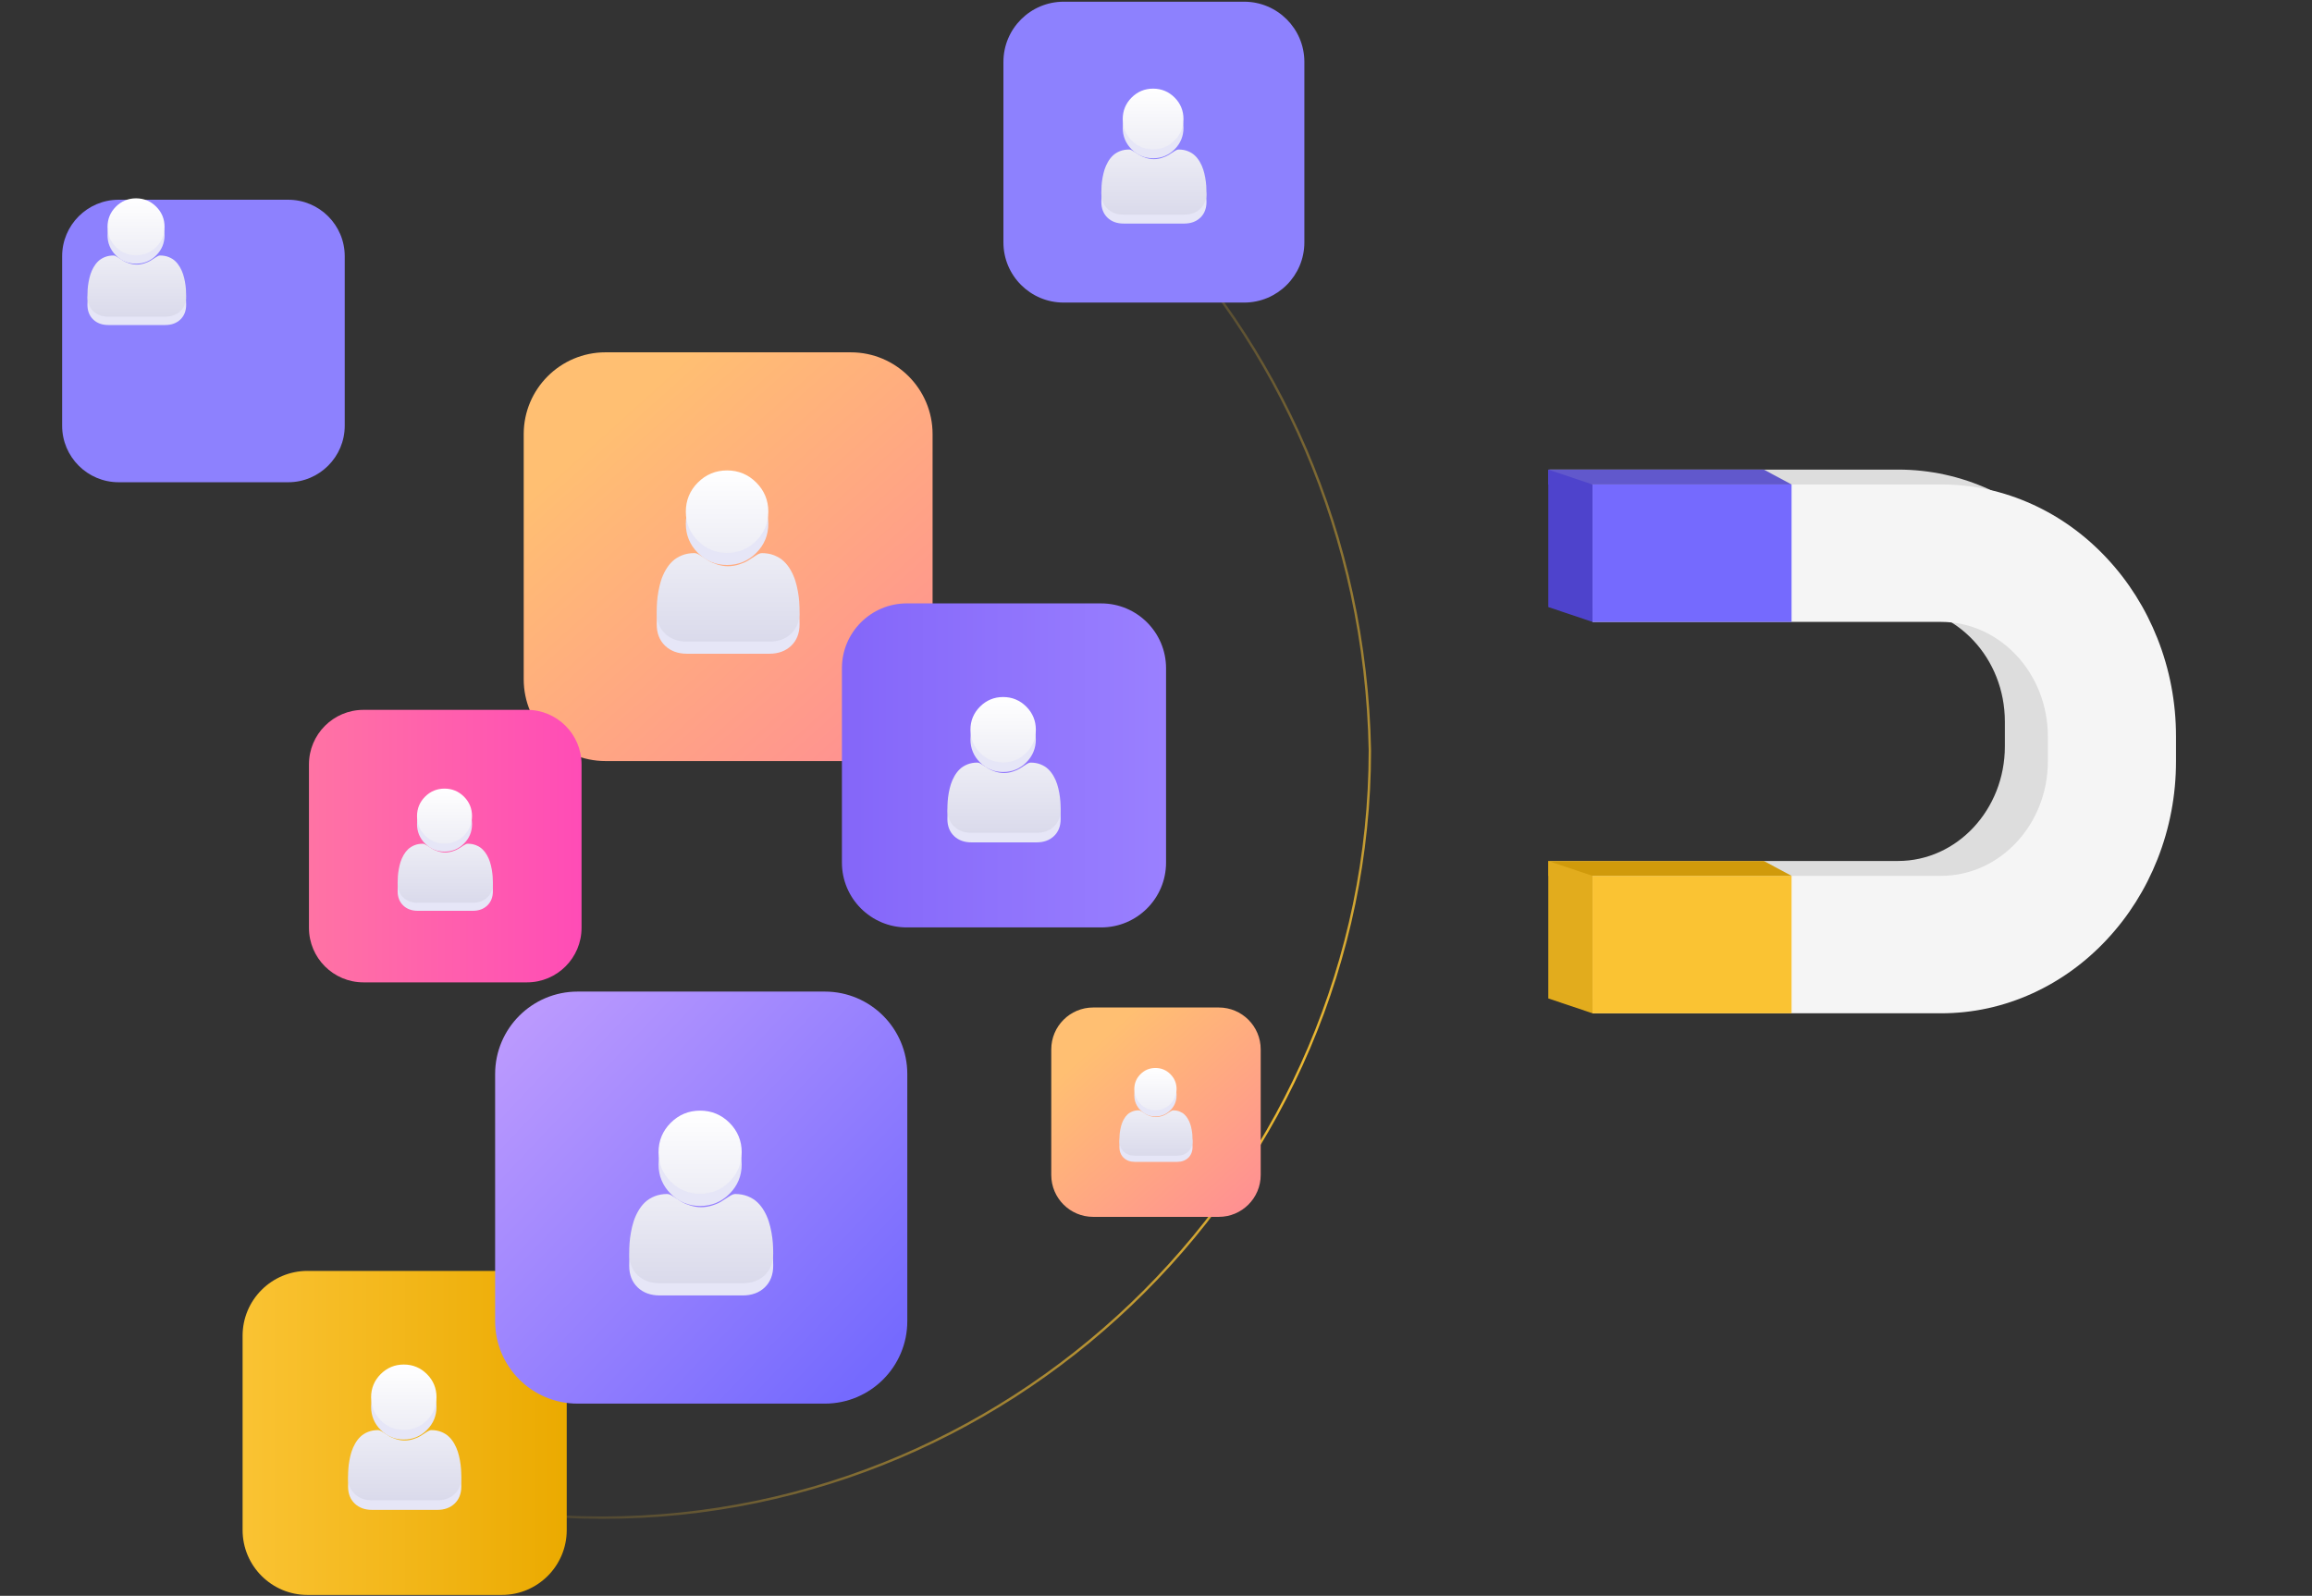 <svg xmlns="http://www.w3.org/2000/svg" width="972" height="671" viewBox="0 0 972 671" fill="none"><rect x="0" y="0" width="972" height="671" fill="#333333" stroke="none"/><mask id="mask0_452_4416" style="mask-type:alpha" maskUnits="userSpaceOnUse" x="0" y="40" width="973" height="601"><rect x="0.16" y="40.227" width="971.84" height="600" fill="#755BD8"></rect></mask><g mask="url(#mask0_452_4416)"><path d="M575.913 315.443L575.913 315.434C572.444 135.027 430.197 -7.233 253.237 -7.233C72.817 -7.233 -69.445 135.024 -69.445 315.443C-69.445 495.866 76.285 638.123 253.237 638.123C430.192 638.123 575.913 492.399 575.913 315.443ZM1035.67 311.981C1035.67 744.742 685.997 1094.41 253.237 1094.41C-179.524 1094.41 -529.197 744.742 -529.197 311.981C-529.197 -120.78 -179.524 -470.45 253.237 -470.45C685.997 -470.45 1035.67 -120.78 1035.67 311.981Z" stroke="url(#paint0_radial_452_4416)"></path></g><path d="M254.57 148.142H357.684C376.664 148.142 392.072 163.546 392.072 182.523V285.62C392.072 304.597 376.664 320.002 357.684 320.002H254.57C235.589 320.002 220.176 304.597 220.176 285.615V182.523C220.176 163.546 235.584 148.137 254.57 148.137V148.142Z" fill="url(#paint1_linear_452_4416)"></path><g style="mix-blend-mode:multiply"><path d="M305.676 237.563C310.443 237.563 314.567 235.851 317.939 232.485C321.31 229.115 323.017 224.991 323.017 220.226C323.017 215.46 321.31 211.337 317.934 207.966C314.563 204.596 310.438 202.889 305.672 202.889C300.905 202.889 296.781 204.596 293.409 207.971C290.038 211.341 288.331 215.465 288.331 220.231C288.331 224.996 290.038 229.12 293.409 232.49C296.781 235.861 300.91 237.568 305.672 237.568L305.676 237.563ZM336.023 258.242C335.927 256.837 335.73 255.307 335.438 253.692C335.145 252.061 334.771 250.522 334.316 249.118C333.85 247.66 333.217 246.227 332.436 244.85C331.625 243.422 330.671 242.18 329.601 241.159C328.484 240.09 327.113 239.227 325.525 238.598C323.948 237.975 322.197 237.659 320.327 237.659C319.593 237.659 318.879 237.956 317.507 238.853C316.663 239.404 315.675 240.042 314.572 240.746C313.632 241.346 312.352 241.911 310.774 242.42C309.235 242.918 307.671 243.168 306.127 243.168C304.583 243.168 303.02 242.913 301.48 242.42C299.903 241.911 298.627 241.346 297.682 240.746C296.589 240.046 295.601 239.414 294.743 238.853C293.371 237.961 292.661 237.659 291.923 237.659C290.053 237.659 288.302 237.975 286.724 238.598C285.142 239.227 283.77 240.085 282.648 241.159C281.579 242.18 280.624 243.427 279.814 244.85C279.032 246.227 278.399 247.66 277.934 249.118C277.483 250.522 277.109 252.061 276.817 253.692C276.529 255.307 276.332 256.837 276.232 258.242C276.136 259.618 276.088 261.051 276.088 262.494C276.088 266.253 277.282 269.298 279.637 271.537C281.962 273.752 285.041 274.874 288.787 274.874H323.458C327.204 274.874 330.282 273.752 332.608 271.537C334.963 269.298 336.157 266.253 336.157 262.49C336.157 261.042 336.109 259.608 336.013 258.237L336.023 258.242Z" fill="#E6E6F7"></path></g><path d="M305.676 232.477C310.443 232.477 314.567 230.765 317.939 227.395C321.31 224.024 323.017 219.901 323.017 215.135C323.017 210.369 321.31 206.246 317.934 202.875C314.563 199.505 310.438 197.798 305.672 197.798C300.905 197.798 296.781 199.505 293.409 202.875C290.038 206.246 288.331 210.369 288.331 215.135C288.331 219.901 290.038 224.024 293.409 227.395C296.781 230.765 300.91 232.477 305.672 232.477H305.676ZM336.023 253.156C335.927 251.751 335.73 250.221 335.438 248.606C335.145 246.975 334.771 245.441 334.316 244.032C333.85 242.579 333.217 241.141 332.436 239.764C331.625 238.336 330.671 237.094 329.601 236.068C328.484 234.999 327.113 234.136 325.525 233.508C323.948 232.884 322.197 232.568 320.327 232.568C319.593 232.568 318.879 232.865 317.507 233.762C316.663 234.313 315.675 234.946 314.572 235.651C313.632 236.255 312.352 236.816 310.774 237.324C309.235 237.823 307.671 238.077 306.127 238.077C304.583 238.077 303.02 237.823 301.48 237.324C299.903 236.816 298.627 236.255 297.682 235.651C296.589 234.951 295.601 234.313 294.743 233.757C293.371 232.86 292.661 232.558 291.923 232.558C290.053 232.558 288.302 232.875 286.724 233.498C285.142 234.126 283.77 234.984 282.648 236.058C281.579 237.084 280.624 238.326 279.814 239.755C279.032 241.131 278.399 242.564 277.934 244.022C277.483 245.427 277.109 246.966 276.817 248.596C276.529 250.212 276.332 251.741 276.232 253.146C276.136 254.522 276.088 255.951 276.088 257.399C276.088 261.158 277.282 264.197 279.637 266.441C281.962 268.656 285.041 269.778 288.787 269.778H323.458C327.204 269.778 330.282 268.656 332.608 266.441C334.963 264.202 336.157 261.158 336.157 257.394C336.157 255.946 336.109 254.512 336.013 253.141L336.023 253.156Z" fill="url(#paint2_linear_452_4416)"></path><path d="M459.588 423.62H512.406C522.126 423.62 530.02 431.512 530.02 441.23V494.038C530.02 503.756 522.127 511.653 512.401 511.653H459.583C449.862 511.653 441.969 503.761 441.969 494.042V441.23C441.969 431.512 449.862 423.62 459.583 423.62H459.588Z" fill="url(#paint3_linear_452_4416)"></path><g style="mix-blend-mode:multiply"><path d="M485.762 469.427C488.203 469.427 490.318 468.549 492.044 466.823C493.771 465.097 494.648 462.983 494.648 460.543C494.648 458.102 493.776 455.988 492.044 454.262C490.318 452.536 488.203 451.658 485.762 451.658C483.321 451.658 481.206 452.536 479.48 454.262C477.754 455.988 476.876 458.102 476.876 460.543C476.876 462.983 477.754 465.097 479.48 466.823C481.206 468.549 483.321 469.427 485.762 469.427ZM501.305 480.018C501.257 479.299 501.156 478.517 501.007 477.688C500.859 476.854 500.667 476.067 500.432 475.343C500.192 474.595 499.871 473.862 499.468 473.157C499.051 472.428 498.562 471.786 498.015 471.263C497.444 470.717 496.739 470.275 495.929 469.954C495.118 469.633 494.222 469.475 493.263 469.475C492.888 469.475 492.524 469.628 491.819 470.088C491.387 470.371 490.879 470.697 490.313 471.057C489.829 471.364 489.177 471.651 488.366 471.915C487.575 472.169 486.779 472.299 485.983 472.299C485.187 472.299 484.391 472.169 483.604 471.915C482.799 471.651 482.142 471.364 481.662 471.057C481.101 470.702 480.593 470.371 480.156 470.088C479.451 469.633 479.087 469.475 478.713 469.475C477.754 469.475 476.857 469.638 476.051 469.954C475.241 470.275 474.541 470.717 473.965 471.263C473.419 471.786 472.929 472.423 472.512 473.157C472.109 473.862 471.788 474.595 471.548 475.343C471.318 476.062 471.126 476.854 470.973 477.688C470.824 478.512 470.723 479.299 470.675 480.018C470.627 480.723 470.604 481.456 470.604 482.195C470.604 484.122 471.217 485.68 472.421 486.826C473.615 487.962 475.188 488.533 477.106 488.533H494.869C496.787 488.533 498.365 487.958 499.554 486.826C500.763 485.68 501.372 484.117 501.372 482.195C501.372 481.451 501.348 480.718 501.3 480.018H501.305Z" fill="#E6E6F7"></path></g><path d="M485.762 466.818C488.203 466.818 490.318 465.941 492.044 464.215C493.771 462.489 494.648 460.375 494.648 457.934C494.648 455.494 493.776 453.379 492.044 451.653C490.318 449.927 488.203 449.055 485.762 449.055C483.321 449.055 481.206 449.927 479.48 451.658C477.754 453.384 476.876 455.499 476.876 457.939C476.876 460.379 477.754 462.494 479.48 464.22C481.206 465.946 483.321 466.823 485.762 466.823V466.818ZM501.305 477.41C501.257 476.69 501.156 475.904 501.007 475.079C500.859 474.245 500.667 473.459 500.432 472.735C500.192 471.992 499.871 471.258 499.468 470.553C499.051 469.82 498.562 469.182 498.015 468.66C497.444 468.113 496.739 467.672 495.929 467.351C495.118 467.029 494.222 466.871 493.263 466.871C492.888 466.871 492.524 467.025 491.819 467.48C491.387 467.763 490.879 468.089 490.313 468.449C489.829 468.755 489.177 469.048 488.366 469.307C487.575 469.561 486.779 469.69 485.983 469.69C485.187 469.69 484.391 469.561 483.604 469.307C482.799 469.043 482.142 468.755 481.662 468.449C481.101 468.089 480.593 467.763 480.156 467.48C479.451 467.02 479.087 466.866 478.713 466.866C477.754 466.866 476.857 467.029 476.051 467.346C475.241 467.667 474.541 468.108 473.965 468.655C473.419 469.177 472.929 469.815 472.512 470.549C472.109 471.253 471.788 471.987 471.548 472.73C471.318 473.454 471.126 474.24 470.973 475.075C470.824 475.899 470.723 476.686 470.675 477.405C470.627 478.11 470.604 478.843 470.604 479.582C470.604 481.509 471.217 483.067 472.421 484.213C473.615 485.349 475.188 485.92 477.106 485.92H494.869C496.787 485.92 498.365 485.345 499.554 484.213C500.763 483.067 501.372 481.504 501.372 479.582C501.372 478.838 501.348 478.105 501.3 477.405L501.305 477.41Z" fill="url(#paint4_linear_452_4416)"></path><path d="M447.165 0.719H523.065C537.034 0.719 548.377 12.059 548.377 26.025V101.916C548.377 115.882 537.034 127.222 523.065 127.222H447.165C433.197 127.222 421.854 115.882 421.854 101.916V26.032C421.854 12.066 433.197 0.719 447.172 0.719H447.165Z" fill="#8D81FE"></path><g style="mix-blend-mode:multiply"><path d="M484.783 66.544C488.291 66.544 491.33 65.284 493.811 62.803C496.292 60.323 497.553 57.284 497.553 53.778C497.553 50.271 496.298 47.232 493.811 44.752C491.33 42.272 488.291 41.011 484.783 41.011C481.276 41.011 478.236 42.272 475.756 44.752C473.275 47.232 472.014 50.271 472.014 53.778C472.014 57.284 473.275 60.323 475.756 62.803C478.236 65.284 481.276 66.544 484.783 66.544ZM507.118 81.764C507.049 80.73 506.897 79.6 506.69 78.415C506.477 77.217 506.201 76.087 505.864 75.046C505.519 73.972 505.057 72.917 504.478 71.905C503.879 70.85 503.176 69.934 502.39 69.183C501.57 68.398 500.557 67.764 499.393 67.302C498.228 66.841 496.939 66.613 495.561 66.613C495.024 66.613 494.5 66.834 493.487 67.495C492.867 67.902 492.136 68.37 491.33 68.887C490.634 69.328 489.697 69.741 488.532 70.12C487.395 70.485 486.251 70.671 485.114 70.671C483.977 70.671 482.826 70.485 481.696 70.12C480.538 69.741 479.594 69.328 478.905 68.887C478.099 68.377 477.368 67.902 476.741 67.495C475.728 66.841 475.204 66.613 474.667 66.613C473.289 66.613 472 66.847 470.842 67.302C469.678 67.764 468.671 68.398 467.844 69.183C467.059 69.934 466.356 70.85 465.756 71.905C465.178 72.917 464.716 73.972 464.371 75.046C464.04 76.08 463.765 77.217 463.544 78.415C463.331 79.6 463.186 80.73 463.117 81.764C463.048 82.777 463.014 83.831 463.014 84.892C463.014 87.655 463.896 89.901 465.625 91.547C467.335 93.18 469.602 94 472.358 94H497.883C500.64 94 502.907 93.173 504.616 91.547C506.353 89.901 507.228 87.655 507.228 84.892C507.228 83.824 507.193 82.77 507.125 81.764H507.118Z" fill="#E6E6F7"></path></g><path d="M484.783 62.794C488.291 62.794 491.33 61.533 493.811 59.053C496.292 56.573 497.553 53.534 497.553 50.028C497.553 46.521 496.298 43.482 493.811 41.002C491.33 38.522 488.291 37.268 484.783 37.268C481.276 37.268 478.236 38.528 475.756 41.009C473.275 43.489 472.014 46.528 472.014 50.034C472.014 53.541 473.275 56.58 475.756 59.06C478.236 61.54 481.276 62.801 484.783 62.801V62.794ZM507.118 78.014C507.049 76.98 506.897 75.857 506.69 74.665C506.477 73.467 506.201 72.337 505.864 71.296C505.519 70.228 505.057 69.167 504.478 68.161C503.879 67.107 503.176 66.191 502.39 65.44C501.57 64.654 500.557 64.021 499.393 63.559C498.228 63.097 496.939 62.87 495.561 62.87C495.024 62.87 494.5 63.09 493.487 63.745C492.867 64.151 492.136 64.62 491.33 65.137C490.634 65.578 489.697 65.991 488.532 66.37C487.395 66.735 486.251 66.921 485.114 66.921C483.977 66.921 482.826 66.735 481.696 66.37C480.538 65.991 479.594 65.578 478.905 65.137C478.099 64.62 477.368 64.151 476.741 63.745C475.728 63.09 475.204 62.863 474.667 62.863C473.289 62.863 472 63.097 470.842 63.552C469.678 64.014 468.671 64.648 467.844 65.433C467.059 66.184 466.356 67.1 465.756 68.154C465.178 69.167 464.716 70.221 464.371 71.289C464.04 72.323 463.765 73.46 463.544 74.659C463.331 75.844 463.186 76.973 463.117 78.007C463.048 79.02 463.014 80.074 463.014 81.135C463.014 83.898 463.896 86.144 465.625 87.79C467.335 89.423 469.602 90.243 472.358 90.243H497.883C500.64 90.243 502.907 89.416 504.616 87.79C506.353 86.144 507.228 83.898 507.228 81.135C507.228 80.067 507.193 79.013 507.125 78.007L507.118 78.014Z" fill="url(#paint5_linear_452_4416)"></path><path d="M49.89 83.984H121.166C134.282 83.984 144.933 94.633 144.933 107.746V179C144.933 192.114 134.282 202.769 121.159 202.769H49.89C36.774 202.769 26.123 192.12 26.123 179.007V107.746C26.123 94.633 36.774 83.984 49.89 83.984Z" fill="#8D81FE"></path><g style="mix-blend-mode:multiply"><path d="M57.193 110.883C60.487 110.883 63.34 109.699 65.67 107.37C67.999 105.041 69.183 102.188 69.183 98.895C69.183 95.602 68.006 92.749 65.67 90.42C63.34 88.091 60.487 86.907 57.193 86.907C53.9 86.907 51.046 88.091 48.716 90.42C46.387 92.749 45.203 95.602 45.203 98.895C45.203 102.188 46.387 105.041 48.716 107.37C51.046 109.699 53.9 110.883 57.193 110.883ZM78.165 125.174C78.1 124.203 77.964 123.149 77.764 122.03C77.563 120.904 77.304 119.843 76.987 118.866C76.664 117.857 76.23 116.867 75.686 115.916C75.124 114.926 74.463 114.066 73.726 113.361C72.956 112.623 72.005 112.028 70.911 111.594C69.817 111.161 68.608 110.947 67.313 110.947C66.809 110.947 66.317 111.155 65.366 111.776C64.783 112.157 64.097 112.597 63.34 113.082C62.687 113.496 61.807 113.885 60.713 114.24C59.645 114.583 58.571 114.758 57.504 114.758C56.436 114.758 55.355 114.583 54.294 114.24C53.207 113.885 52.321 113.496 51.673 113.082C50.916 112.597 50.23 112.157 49.642 111.776C48.691 111.155 48.199 110.947 47.694 110.947C46.4 110.947 45.19 111.167 44.103 111.594C43.009 112.028 42.064 112.623 41.288 113.361C40.55 114.066 39.89 114.926 39.327 115.916C38.784 116.867 38.35 117.857 38.027 118.866C37.716 119.836 37.457 120.904 37.25 122.03C37.05 123.142 36.914 124.203 36.849 125.174C36.784 126.125 36.752 127.114 36.752 128.111C36.752 130.705 37.58 132.814 39.204 134.36C40.809 135.887 42.938 136.663 45.526 136.663H69.494C72.082 136.663 74.211 135.887 75.816 134.36C77.447 132.814 78.268 130.705 78.268 128.111C78.268 127.108 78.236 126.118 78.171 125.174H78.165Z" fill="#E6E6F7"></path></g><path d="M57.193 107.362C60.487 107.362 63.34 106.178 65.67 103.849C67.999 101.52 69.183 98.667 69.183 95.374C69.183 92.082 68.006 89.229 65.67 86.9C63.34 84.571 60.487 83.387 57.193 83.387C53.9 83.387 51.046 84.571 48.716 86.9C46.387 89.229 45.203 92.082 45.203 95.374C45.203 98.667 46.387 101.514 48.716 103.849C51.046 106.178 53.9 107.362 57.193 107.362ZM78.165 121.653C78.1 120.683 77.964 119.628 77.764 118.509C77.563 117.383 77.304 116.322 76.987 115.346C76.664 114.343 76.23 113.346 75.686 112.402C75.124 111.412 74.463 110.552 73.726 109.847C72.956 109.109 72.005 108.514 70.911 108.08C69.817 107.647 68.608 107.433 67.313 107.433C66.809 107.433 66.317 107.64 65.366 108.262C64.783 108.643 64.097 109.083 63.34 109.568C62.687 109.982 61.807 110.377 60.713 110.726C59.645 111.069 58.571 111.244 57.504 111.244C56.436 111.244 55.355 111.069 54.294 110.726C53.207 110.371 52.321 109.982 51.673 109.568C50.916 109.083 50.23 108.643 49.642 108.262C48.691 107.647 48.199 107.433 47.694 107.433C46.4 107.433 45.19 107.653 44.103 108.08C43.009 108.514 42.064 109.109 41.288 109.847C40.55 110.552 39.89 111.412 39.327 112.402C38.784 113.353 38.35 114.343 38.027 115.346C37.716 116.316 37.457 117.383 37.25 118.509C37.05 119.622 36.914 120.683 36.849 121.653C36.784 122.604 36.752 123.594 36.752 124.59C36.752 127.184 37.58 129.293 39.204 130.84C40.809 132.373 42.938 133.143 45.526 133.143H69.494C72.082 133.143 74.211 132.366 75.816 130.84C77.447 129.293 78.268 127.184 78.268 124.59C78.268 123.588 78.236 122.598 78.171 121.653H78.165Z" fill="url(#paint6_linear_452_4416)"></path><path d="M129.258 534.384H210.998C226.046 534.384 238.261 546.595 238.261 561.641V643.364C238.261 658.409 226.046 670.621 210.998 670.621H129.253C114.205 670.621 101.99 658.409 101.99 643.364V561.636C101.99 546.591 114.205 534.379 129.253 534.379L129.258 534.384Z" fill="url(#paint7_linear_452_4416)"></path><g style="mix-blend-mode:multiply"><path d="M169.767 605.274C173.546 605.274 176.816 603.917 179.487 601.247C182.163 598.576 183.516 595.306 183.516 591.528C183.516 587.75 182.163 584.48 179.487 581.81C176.816 579.139 173.546 577.782 169.767 577.782C165.988 577.782 162.717 579.139 160.046 581.81C157.375 584.48 156.018 587.75 156.018 591.528C156.018 595.306 157.375 598.576 160.046 601.247C162.717 603.917 165.988 605.274 169.767 605.274ZM193.826 621.667C193.749 620.554 193.591 619.341 193.361 618.061C193.131 616.771 192.829 615.549 192.474 614.437C192.105 613.281 191.606 612.145 190.982 611.056C190.34 609.925 189.582 608.937 188.733 608.127C187.846 607.278 186.762 606.597 185.506 606.099C184.254 605.605 182.868 605.356 181.382 605.356C180.801 605.356 180.236 605.595 179.147 606.3C178.48 606.736 177.694 607.24 176.821 607.801C176.073 608.276 175.061 608.726 173.81 609.129C172.587 609.522 171.349 609.723 170.127 609.723C168.904 609.723 167.666 609.522 166.444 609.129C165.192 608.726 164.18 608.276 163.437 607.801C162.569 607.249 161.787 606.741 161.106 606.3C160.017 605.591 159.456 605.356 158.871 605.356C157.385 605.356 156.004 605.605 154.752 606.104C153.496 606.602 152.412 607.283 151.525 608.132C150.676 608.942 149.923 609.93 149.28 611.061C148.662 612.15 148.158 613.291 147.789 614.441C147.434 615.554 147.132 616.776 146.902 618.066C146.671 619.346 146.513 620.559 146.441 621.671C146.365 622.765 146.326 623.896 146.326 625.042C146.326 628.019 147.271 630.436 149.141 632.215C150.987 633.969 153.428 634.856 156.392 634.856H183.875C186.844 634.856 189.285 633.969 191.131 632.215C193.001 630.436 193.946 628.024 193.946 625.042C193.946 623.891 193.908 622.76 193.831 621.671L193.826 621.667Z" fill="#E6E6F7"></path></g><path d="M169.767 601.237C173.546 601.237 176.816 599.88 179.487 597.21C182.163 594.539 183.516 591.269 183.516 587.491C183.516 583.713 182.163 580.443 179.487 577.772C176.816 575.102 173.546 573.745 169.767 573.745C165.988 573.745 162.717 575.102 160.046 577.772C157.375 580.443 156.018 583.713 156.018 587.491C156.018 591.269 157.375 594.539 160.046 597.21C162.717 599.88 165.988 601.237 169.767 601.237ZM193.826 617.63C193.749 616.517 193.591 615.304 193.361 614.024C193.131 612.734 192.829 611.512 192.474 610.399C192.105 609.249 191.606 608.108 190.982 607.019C190.34 605.888 189.582 604.9 188.733 604.09C187.846 603.241 186.762 602.56 185.506 602.062C184.254 601.568 182.868 601.318 181.382 601.318C180.801 601.318 180.236 601.553 179.147 602.263C178.48 602.699 177.694 603.203 176.821 603.764C176.073 604.243 175.061 604.689 173.81 605.092C172.587 605.485 171.349 605.686 170.127 605.686C168.904 605.686 167.666 605.485 166.444 605.092C165.192 604.689 164.18 604.243 163.437 603.769C162.569 603.212 161.787 602.709 161.106 602.268C160.017 601.558 159.456 601.318 158.871 601.318C157.385 601.318 156.004 601.573 154.752 602.066C153.496 602.565 152.412 603.246 151.525 604.095C150.676 604.905 149.923 605.892 149.28 607.024C148.662 608.112 148.158 609.253 147.789 610.404C147.434 611.521 147.132 612.739 146.902 614.029C146.671 615.309 146.513 616.522 146.441 617.634C146.365 618.727 146.326 619.859 146.326 621.005C146.326 623.982 147.271 626.394 149.141 628.173C150.987 629.928 153.428 630.819 156.392 630.819H183.875C186.844 630.819 189.285 629.932 191.131 628.173C193.001 626.394 193.946 623.982 193.946 621.005C193.946 619.854 193.908 618.723 193.831 617.634L193.826 617.63Z" fill="url(#paint8_linear_452_4416)"></path><path d="M381.225 253.714H462.965C478.013 253.714 490.228 265.925 490.228 280.971V362.694C490.228 377.739 478.013 389.951 462.965 389.951H381.22C366.171 389.951 353.957 377.739 353.957 362.694V280.966C353.957 265.921 366.171 253.709 381.22 253.709L381.225 253.714Z" fill="url(#paint9_linear_452_4416)"></path><g style="mix-blend-mode:multiply"><path d="M421.737 324.609C425.516 324.609 428.786 323.252 431.457 320.582C434.133 317.911 435.486 314.641 435.486 310.863C435.486 307.085 434.133 303.815 431.457 301.145C428.786 298.474 425.516 297.117 421.737 297.117C417.958 297.117 414.687 298.474 412.016 301.145C409.345 303.815 407.988 307.085 407.988 310.863C407.988 314.641 409.345 317.906 412.016 320.582C414.687 323.252 417.958 324.609 421.737 324.609ZM445.796 341.002C445.719 339.889 445.561 338.676 445.336 337.396C445.101 336.106 444.803 334.884 444.448 333.771C444.079 332.616 443.58 331.48 442.957 330.391C442.314 329.26 441.557 328.272 440.708 327.462C439.821 326.613 438.737 325.932 437.48 325.434C436.229 324.94 434.843 324.691 433.356 324.691C432.776 324.691 432.21 324.93 431.122 325.635C430.455 326.071 429.669 326.575 428.796 327.136C428.048 327.61 427.036 328.061 425.784 328.464C424.561 328.857 423.324 329.058 422.101 329.058C420.878 329.058 419.641 328.857 418.418 328.464C417.167 328.061 416.155 327.61 415.411 327.136C414.543 326.584 413.762 326.076 413.081 325.635C411.992 324.926 411.431 324.686 410.846 324.686C409.359 324.686 407.978 324.94 406.727 325.434C405.47 325.932 404.386 326.613 403.499 327.462C402.65 328.272 401.897 329.26 401.255 330.391C400.636 331.48 400.133 332.621 399.763 333.771C399.409 334.884 399.106 336.106 398.876 337.396C398.646 338.676 398.488 339.889 398.416 341.002C398.339 342.095 398.301 343.226 398.301 344.372C398.301 347.35 399.246 349.766 401.116 351.545C402.962 353.3 405.403 354.191 408.367 354.191H435.85C438.818 354.191 441.259 353.304 443.106 351.545C444.976 349.766 445.921 347.354 445.921 344.372C445.921 343.222 445.882 342.09 445.806 341.002H445.796Z" fill="#E6E6F7"></path></g><path d="M421.737 320.572C425.516 320.572 428.786 319.215 431.457 316.545C434.133 313.874 435.486 310.604 435.486 306.826C435.486 303.048 434.133 299.778 431.457 297.108C428.786 294.437 425.516 293.08 421.737 293.08C417.958 293.08 414.687 294.437 412.016 297.108C409.345 299.778 407.988 303.048 407.988 306.826C407.988 310.604 409.345 313.874 412.016 316.545C414.687 319.215 417.958 320.572 421.737 320.572ZM445.796 336.965C445.719 335.852 445.561 334.639 445.336 333.359C445.101 332.069 444.803 330.851 444.448 329.734C444.079 328.584 443.58 327.443 442.957 326.354C442.314 325.223 441.557 324.235 440.708 323.425C439.821 322.576 438.737 321.895 437.48 321.397C436.229 320.903 434.843 320.653 433.356 320.653C432.776 320.653 432.21 320.888 431.122 321.603C430.455 322.039 429.669 322.543 428.796 323.099C428.048 323.578 427.036 324.024 425.784 324.427C424.561 324.82 423.324 325.021 422.101 325.021C420.878 325.021 419.641 324.82 418.418 324.427C417.167 324.024 416.155 323.578 415.411 323.099C414.543 322.543 413.762 322.039 413.081 321.598C411.992 320.888 411.431 320.649 410.846 320.649C409.359 320.649 407.978 320.898 406.727 321.397C405.47 321.895 404.386 322.576 403.499 323.425C402.65 324.235 401.897 325.223 401.255 326.354C400.636 327.443 400.133 328.584 399.763 329.734C399.409 330.851 399.106 332.069 398.876 333.359C398.646 334.639 398.488 335.852 398.416 336.969C398.339 338.062 398.301 339.194 398.301 340.34C398.301 343.317 399.246 345.729 401.116 347.508C402.962 349.263 405.403 350.154 408.367 350.154H435.85C438.818 350.154 441.259 349.267 443.106 347.508C444.976 345.734 445.921 343.317 445.921 340.34C445.921 339.189 445.882 338.058 445.806 336.969L445.796 336.965Z" fill="url(#paint10_linear_452_4416)"></path><path d="M152.813 298.469H221.559C234.214 298.469 244.49 308.742 244.49 321.394V390.126C244.49 402.778 234.214 413.051 221.559 413.051H152.813C140.158 413.051 129.889 402.778 129.889 390.131V321.4C129.889 308.748 140.164 298.474 152.819 298.474L152.813 298.469Z" fill="url(#paint11_linear_452_4416)"></path><g style="mix-blend-mode:multiply"><path d="M186.884 358.09C190.061 358.09 192.813 356.949 195.063 354.706C197.312 352.457 198.448 349.71 198.448 346.534C198.448 343.359 197.312 340.607 195.063 338.358C192.813 336.114 190.066 334.973 186.884 334.973C183.702 334.973 180.955 336.114 178.711 338.358C176.462 340.601 175.326 343.353 175.326 346.529C175.326 349.705 176.468 352.457 178.711 354.7C180.961 356.949 183.708 358.085 186.884 358.085V358.09ZM207.113 371.879C207.051 370.941 206.915 369.923 206.723 368.844C206.525 367.759 206.276 366.731 205.977 365.798C205.666 364.826 205.248 363.871 204.722 362.956C204.18 362.006 203.546 361.176 202.834 360.492C202.088 359.78 201.173 359.204 200.116 358.786C199.064 358.367 197.9 358.158 196.651 358.158C196.159 358.158 195.685 358.356 194.775 358.955C194.209 359.322 193.554 359.746 192.819 360.215C192.192 360.616 191.338 360.995 190.287 361.334C189.258 361.667 188.218 361.831 187.189 361.831C186.161 361.831 185.121 361.662 184.092 361.334C183.041 360.995 182.187 360.616 181.56 360.221C180.831 359.757 180.175 359.334 179.599 358.961C178.683 358.367 178.208 358.164 177.722 358.164C176.473 358.164 175.309 358.373 174.258 358.791C173.201 359.209 172.291 359.786 171.545 360.498C170.832 361.181 170.194 362.006 169.657 362.961C169.137 363.877 168.713 364.838 168.402 365.804C168.103 366.742 167.848 367.77 167.656 368.85C167.464 369.929 167.334 370.946 167.266 371.884C167.204 372.8 167.17 373.755 167.17 374.721C167.17 377.224 167.967 379.253 169.538 380.75C171.087 382.225 173.144 382.971 175.637 382.971H198.754C201.252 382.971 203.303 382.225 204.852 380.75C206.423 379.253 207.22 377.224 207.22 374.721C207.22 373.755 207.186 372.8 207.124 371.89L207.113 371.879Z" fill="#E6E6F7"></path></g><path d="M186.884 354.698C190.061 354.698 192.813 353.556 195.063 351.313C197.312 349.064 198.448 346.318 198.448 343.142C198.448 339.966 197.312 337.214 195.063 334.971C192.813 332.722 190.066 331.586 186.884 331.586C183.702 331.586 180.955 332.727 178.711 334.971C176.462 337.22 175.326 339.966 175.326 343.142C175.326 346.318 176.468 349.07 178.711 351.313C180.961 353.562 183.708 354.698 186.884 354.698ZM207.113 368.486C207.051 367.548 206.915 366.531 206.723 365.451C206.525 364.367 206.276 363.338 205.977 362.4C205.666 361.434 205.248 360.473 204.722 359.558C204.18 358.603 203.546 357.778 202.834 357.094C202.088 356.382 201.173 355.805 200.116 355.387C199.064 354.969 197.9 354.76 196.651 354.76C196.159 354.76 195.685 354.958 194.775 355.557C194.209 355.924 193.554 356.348 192.819 356.817C192.192 357.218 191.338 357.597 190.287 357.936C189.258 358.269 188.218 358.439 187.189 358.439C186.161 358.439 185.121 358.269 184.092 357.936C183.041 357.597 182.187 357.224 181.56 356.823C180.831 356.354 180.175 355.93 179.599 355.562C178.683 354.969 178.208 354.766 177.722 354.766C176.473 354.766 175.309 354.975 174.258 355.393C173.201 355.811 172.291 356.388 171.545 357.1C170.832 357.783 170.194 358.608 169.657 359.563C169.137 360.479 168.713 361.439 168.402 362.406C168.103 363.344 167.848 364.372 167.656 365.457C167.464 366.531 167.334 367.554 167.266 368.492C167.204 369.407 167.17 370.362 167.17 371.328C167.17 373.832 167.967 375.86 169.538 377.358C171.087 378.833 173.144 379.584 175.637 379.584H198.754C201.252 379.584 203.303 378.838 204.852 377.358C206.423 375.866 207.22 373.837 207.22 371.328C207.22 370.362 207.186 369.407 207.124 368.492L207.113 368.486Z" fill="url(#paint12_linear_452_4416)"></path><path d="M242.825 416.932H346.774C365.908 416.932 381.441 432.461 381.441 451.591V555.518C381.441 574.648 365.908 590.178 346.774 590.178H242.825C223.691 590.178 208.158 574.648 208.158 555.518V451.591C208.158 432.461 223.691 416.932 242.825 416.932V416.932Z" fill="url(#paint13_linear_452_4416)"></path><g style="mix-blend-mode:multiply"><path d="M294.338 507.077C299.143 507.077 303.301 505.356 306.701 501.956C310.101 498.557 311.823 494.4 311.823 489.596C311.823 484.792 310.101 480.635 306.701 477.236C303.301 473.837 299.143 472.115 294.338 472.115C289.533 472.115 285.375 473.837 281.98 477.236C278.58 480.635 276.858 484.792 276.858 489.591C276.858 494.391 278.585 498.552 281.98 501.952C285.38 505.346 289.538 507.072 294.338 507.072V507.077ZM324.929 527.924C324.828 526.509 324.632 524.966 324.339 523.34C324.042 521.7 323.663 520.147 323.212 518.728C322.742 517.261 322.105 515.813 321.318 514.427C320.498 512.989 319.539 511.733 318.46 510.702C317.333 509.623 315.952 508.755 314.355 508.122C312.763 507.494 310.998 507.173 309.113 507.173C308.375 507.173 307.656 507.475 306.27 508.376C305.421 508.933 304.423 509.575 303.311 510.285C302.361 510.889 301.071 511.459 299.484 511.972C297.93 512.471 296.357 512.73 294.799 512.73C293.24 512.73 291.667 512.476 290.113 511.972C288.526 511.459 287.236 510.889 286.287 510.285C285.184 509.58 284.186 508.937 283.323 508.376C281.942 507.475 281.222 507.173 280.484 507.173C278.594 507.173 276.835 507.494 275.242 508.122C273.645 508.755 272.264 509.623 271.133 510.702C270.054 511.733 269.094 512.984 268.274 514.427C267.488 515.813 266.85 517.261 266.38 518.728C265.929 520.147 265.546 521.696 265.253 523.34C264.961 524.966 264.764 526.509 264.663 527.924C264.567 529.314 264.52 530.757 264.52 532.21C264.52 535.998 265.723 539.066 268.097 541.329C270.442 543.559 273.545 544.69 277.319 544.69H312.269C316.043 544.69 319.146 543.559 321.491 541.329C323.865 539.071 325.068 536.003 325.068 532.21C325.068 530.748 325.02 529.305 324.924 527.924H324.929Z" fill="#E6E6F7"></path></g><path d="M294.338 501.945C299.143 501.945 303.301 500.224 306.701 496.825C310.101 493.425 311.823 489.269 311.823 484.469C311.823 479.67 310.101 475.508 306.701 472.109C303.301 468.714 299.143 466.988 294.338 466.988C289.533 466.988 285.375 468.709 281.98 472.109C278.58 475.508 276.858 479.665 276.858 484.469C276.858 489.273 278.585 493.43 281.98 496.825C285.38 500.224 289.538 501.945 294.338 501.945ZM324.929 522.792C324.828 521.378 324.632 519.834 324.339 518.208C324.042 516.569 323.663 515.015 323.212 513.596C322.742 512.129 322.105 510.681 321.318 509.295C320.498 507.852 319.539 506.601 318.46 505.57C317.333 504.491 315.952 503.623 314.355 502.99C312.763 502.362 310.998 502.041 309.113 502.041C308.375 502.041 307.656 502.343 306.27 503.245C305.421 503.801 304.423 504.438 303.311 505.153C302.361 505.762 301.071 506.327 299.484 506.841C297.93 507.344 296.357 507.598 294.799 507.598C293.24 507.598 291.667 507.344 290.113 506.841C288.526 506.327 287.236 505.762 286.287 505.153C285.184 504.448 284.186 503.806 283.323 503.245C281.942 502.343 281.222 502.036 280.484 502.036C278.594 502.036 276.835 502.358 275.242 502.986C273.645 503.619 272.264 504.486 271.133 505.565C270.054 506.596 269.094 507.847 268.274 509.291C267.488 510.676 266.85 512.124 266.38 513.591C265.929 515.01 265.546 516.559 265.253 518.204C264.961 519.829 264.764 521.373 264.663 522.792C264.567 524.178 264.52 525.621 264.52 527.078C264.52 530.866 265.723 533.934 268.097 536.193C270.442 538.422 273.545 539.554 277.319 539.554H312.269C316.043 539.554 319.146 538.422 321.491 536.193C323.865 533.934 325.068 530.866 325.068 527.073C325.068 525.611 325.02 524.173 324.924 522.787L324.929 522.792Z" fill="url(#paint14_linear_452_4416)"></path><path d="M896.747 303.401V313.861C896.747 328.121 894.117 341.988 888.935 355.078C883.947 367.671 876.82 378.987 867.757 388.711C858.694 398.434 848.144 406.078 836.405 411.426C824.202 416.986 811.276 419.806 797.981 419.806H651.449V362.013H797.981C822.738 362.013 842.874 340.409 842.874 313.856V303.397C842.874 276.843 822.738 255.239 797.981 255.239H651.449V197.446H797.981C811.272 197.446 824.202 200.266 836.405 205.827C848.144 211.174 858.694 218.819 867.757 228.542C876.82 238.265 883.947 249.581 888.935 262.175C894.117 275.264 896.747 289.131 896.747 303.392V303.401Z" fill="#DDDDDD"></path><path d="M914.826 309.653V320.112C914.826 334.373 912.195 348.24 907.013 361.33C902.025 373.923 894.898 385.239 885.835 394.962C876.772 404.686 866.223 412.33 854.483 417.678C842.28 423.238 829.355 426.058 816.059 426.058H669.527V368.265H816.059C840.812 368.265 860.952 346.661 860.952 320.108V309.649C860.952 283.095 840.812 261.491 816.059 261.491H669.527V203.698H816.059C829.355 203.698 842.28 206.518 854.483 212.079C866.223 217.426 876.772 225.071 885.835 234.794C894.898 244.517 902.025 255.833 907.013 268.427C912.195 281.516 914.826 295.383 914.826 309.644V309.653Z" fill="#F5F5F5"></path><path d="M753.203 368.27H669.529V426.062H753.203V368.27Z" fill="#FAC333"></path><path d="M753.203 203.708H669.529V261.501H753.203V203.708Z" fill="#756AFE"></path><path d="M741.551 362.019L753.207 368.27H650.926V362.019H741.551Z" fill="#D09A0B"></path><path d="M741.551 197.457L753.207 203.707H650.926V197.457H741.551Z" fill="#6158CC"></path><path d="M650.926 419.812V362.019L669.529 368.27V426.063L650.926 419.812Z" fill="#E2AC1D"></path><path d="M650.926 255.245V197.457L669.529 203.707V261.496L650.926 255.245Z" fill="#4E43CC"></path><defs><radialGradient id="paint0_radial_452_4416" cx="0" cy="0" r="1" gradientUnits="userSpaceOnUse" gradientTransform="translate(570.953 470.011) rotate(-5.629) scale(433.196 433.197)"><stop stop-color="#FAC333"></stop><stop offset="1" stop-color="#FAC333" stop-opacity="0"></stop></radialGradient><linearGradient id="paint1_linear_452_4416" x1="378.573" y1="314.546" x2="256.161" y2="178.504" gradientUnits="userSpaceOnUse"><stop stop-color="#FF9092"></stop><stop offset="1" stop-color="#FFBF72"></stop></linearGradient><linearGradient id="paint2_linear_452_4416" x1="306.132" y1="269.788" x2="306.132" y2="197.798" gradientUnits="userSpaceOnUse"><stop stop-color="#DADAEB"></stop><stop offset="1" stop-color="white"></stop></linearGradient><linearGradient id="paint3_linear_452_4416" x1="523.105" y1="508.857" x2="460.398" y2="439.17" gradientUnits="userSpaceOnUse"><stop stop-color="#FF9092"></stop><stop offset="1" stop-color="#FFBF72"></stop></linearGradient><linearGradient id="paint4_linear_452_4416" x1="485.997" y1="485.93" x2="485.997" y2="449.055" gradientUnits="userSpaceOnUse"><stop stop-color="#DADAEB"></stop><stop offset="1" stop-color="white"></stop></linearGradient><linearGradient id="paint5_linear_452_4416" x1="485.114" y1="90.264" x2="485.114" y2="37.268" gradientUnits="userSpaceOnUse"><stop stop-color="#DADAEB"></stop><stop offset="1" stop-color="white"></stop></linearGradient><linearGradient id="paint6_linear_452_4416" x1="57.51" y1="133.149" x2="57.51" y2="83.393" gradientUnits="userSpaceOnUse"><stop stop-color="#DADAEB"></stop><stop offset="1" stop-color="white"></stop></linearGradient><linearGradient id="paint7_linear_452_4416" x1="101.995" y1="602.505" x2="238.261" y2="602.505" gradientUnits="userSpaceOnUse"><stop stop-color="#FAC333"></stop><stop offset="1" stop-color="#EBAA00"></stop></linearGradient><linearGradient id="paint8_linear_452_4416" x1="170.127" y1="630.815" x2="170.127" y2="573.745" gradientUnits="userSpaceOnUse"><stop stop-color="#DADAEB"></stop><stop offset="1" stop-color="white"></stop></linearGradient><linearGradient id="paint9_linear_452_4416" x1="353.962" y1="321.835" x2="490.232" y2="321.835" gradientUnits="userSpaceOnUse"><stop stop-color="#8466F9"></stop><stop offset="1" stop-color="#9A80FF"></stop></linearGradient><linearGradient id="paint10_linear_452_4416" x1="422.096" y1="350.15" x2="422.096" y2="293.085" gradientUnits="userSpaceOnUse"><stop stop-color="#DADAEB"></stop><stop offset="1" stop-color="white"></stop></linearGradient><linearGradient id="paint11_linear_452_4416" x1="129.883" y1="355.757" x2="244.484" y2="355.757" gradientUnits="userSpaceOnUse"><stop stop-color="#FF73A4"></stop><stop offset="1" stop-color="#FF4CB6"></stop></linearGradient><linearGradient id="paint12_linear_452_4416" x1="187.189" y1="379.573" x2="187.189" y2="331.58" gradientUnits="userSpaceOnUse"><stop stop-color="#DADAEB"></stop><stop offset="1" stop-color="white"></stop></linearGradient><linearGradient id="paint13_linear_452_4416" x1="212.949" y1="426.535" x2="368.342" y2="572.821" gradientUnits="userSpaceOnUse"><stop stop-color="#BD9BFE"></stop><stop offset="1" stop-color="#756AFE"></stop></linearGradient><linearGradient id="paint14_linear_452_4416" x1="294.799" y1="539.558" x2="294.799" y2="466.988" gradientUnits="userSpaceOnUse"><stop stop-color="#DADAEB"></stop><stop offset="1" stop-color="white"></stop></linearGradient></defs></svg>